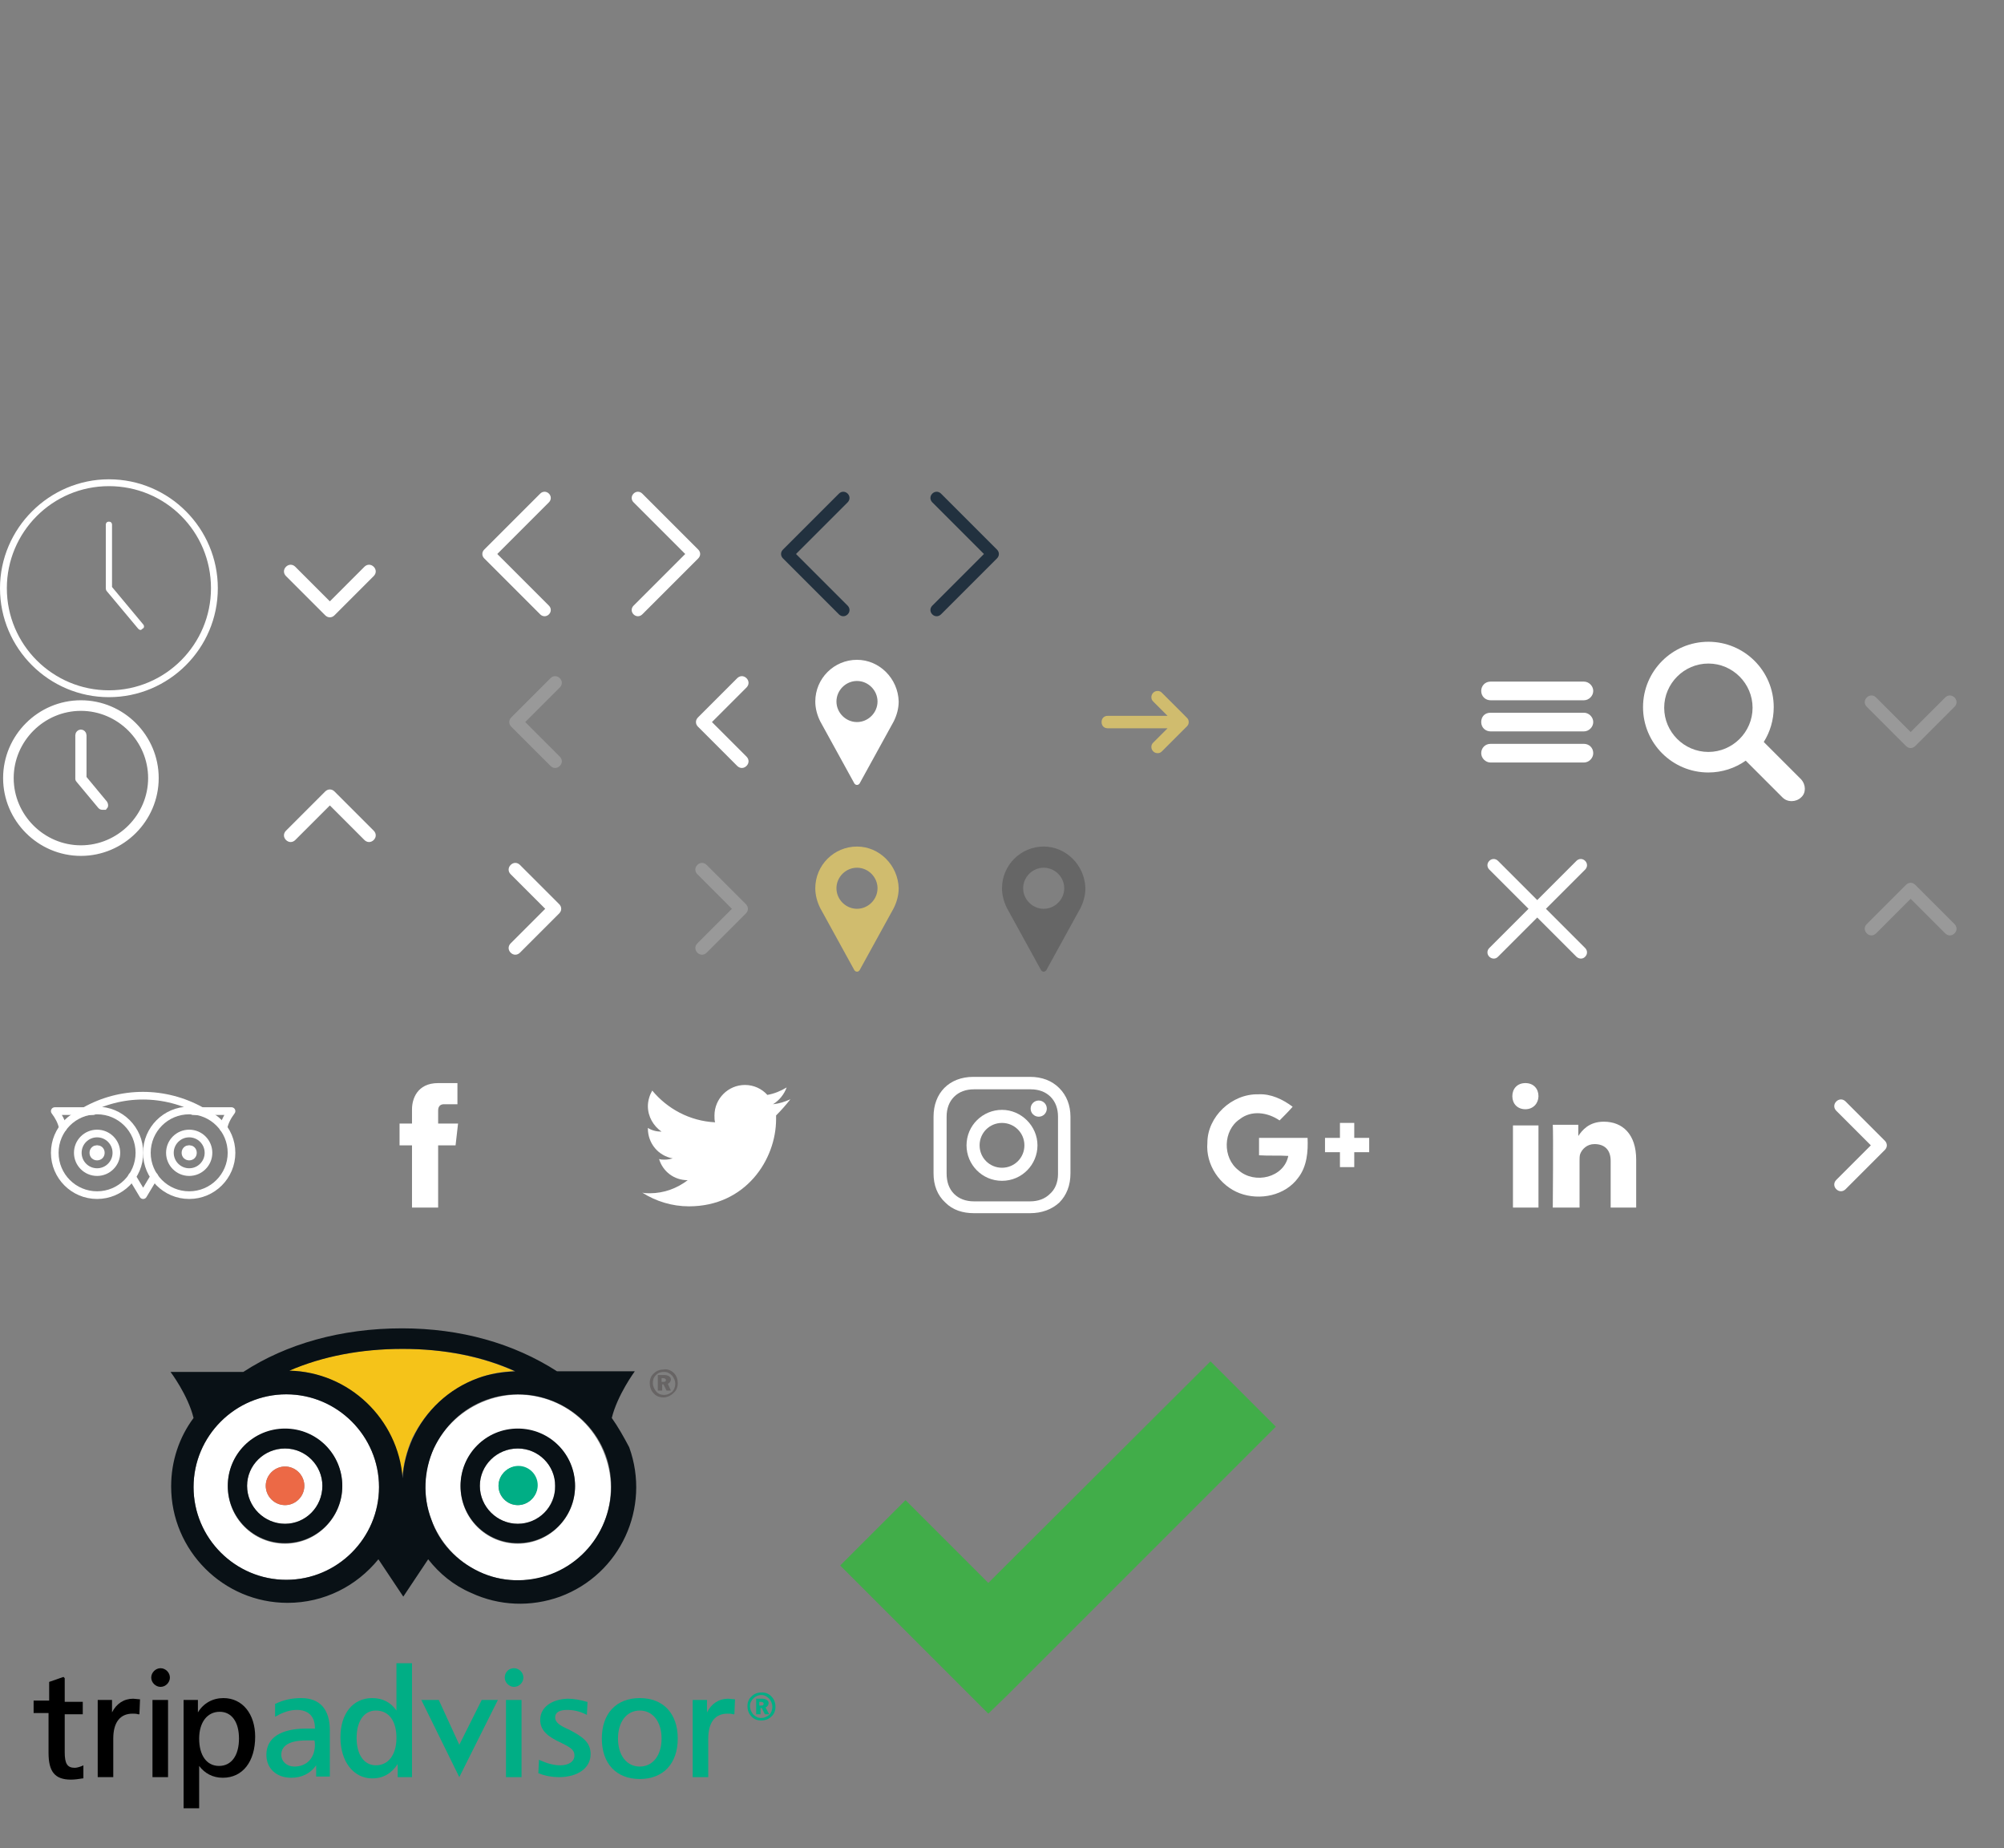 <?xml version="1.0" encoding="utf-8"?>
<!-- Generator: Adobe Illustrator 22.1.0, SVG Export Plug-In . SVG Version: 6.00 Build 0)  -->
<svg version="1.1" xmlns="http://www.w3.org/2000/svg" xmlns:xlink="http://www.w3.org/1999/xlink" x="0px" y="0px" width="322px"
	 height="296.9px" viewBox="0 0 322 296.9" style="enable-background:new 0 0 322 296.9;" xml:space="preserve">
<rect x="0" y="0" width="322" height="296.9" fill="#808080" stroke="none"/>
<style type="text/css">
	.st0{display:none;}
	.st1{display:inline;fill:#CCCCCC;}
	.st2{display:inline;fill:#BBBBBB;}
	.st3{display:inline;fill:#A3A3A3;}
	.st4{display:inline;fill:#AAAAAA;}
	.st5{display:inline;fill:#8E8E8E;}
	.st6{display:inline;fill:#ADADAD;}
	.st7{display:inline;fill:#969696;}
	.st8{display:inline;fill:#B5B5B5;}
	.st9{display:inline;fill:#DDDDDD;}
	.st10{display:inline;fill:#EEEEEE;}
	.st11{display:inline;}
	.st12{fill:#FFFFFF;}
	.st13{fill:#41AD49;}
	.st14{fill:#FFFFFF;stroke:#FFFFFF;stroke-miterlimit:10;}
	.st15{fill:#999999;stroke:#999999;stroke-width:0.699;stroke-miterlimit:10;}
	.st16{fill:#F5C319;}
	.st17{fill:#EC6946;}
	.st18{fill:#04AE85;}
	.st19{fill:#091116;}
	.st20{fill:#00AE85;}
	.st21{fill:#676464;}
	.st22{fill:#FFFFFF;stroke:#FFFFFF;stroke-width:0.699;stroke-miterlimit:10;}
	.st23{fill:none;stroke:#FFFFFF;stroke-width:1.231;stroke-linecap:round;stroke-linejoin:round;}
	.st24{fill:#D0BC6E;}
	.st25{fill:#666666;}
	.st26{fill:#22313F;}
</style>
<g id="z" class="st0">
	<rect class="st1" width="308" height="77"/>
	<rect y="77" class="st2" width="35" height="35"/>
	<rect y="112" class="st3" width="26" height="26"/>
	<rect x="40" y="92" class="st2" width="1" height="1"/>
	<rect x="35" y="77" class="st4" width="36" height="36"/>
	<rect x="35" y="113" class="st5" width="36" height="36"/>
	<rect x="71" y="101" class="st6" width="30" height="30"/>
	<rect x="101" y="131" class="st6" width="30" height="30"/>
	<rect x="131" y="101" class="st6" width="30" height="30"/>
	<rect x="161" y="131" class="st6" width="30" height="30"/>
	<rect x="131" y="131" class="st7" width="30" height="30"/>
	<rect x="161" y="101" class="st1" width="30" height="30"/>
	<rect x="232" y="101" class="st1" width="30" height="30"/>
	<rect x="292" y="131" class="st6" width="30" height="30"/>
	<rect x="262" y="101" class="st6" width="30" height="30"/>
	<rect x="232" y="131" class="st6" width="30" height="30"/>
	<rect x="292" y="101" class="st1" width="30" height="30"/>
	<rect x="101" y="101" class="st7" width="30" height="30"/>
	<rect x="71" y="131" class="st7" width="30" height="30"/>
	<rect x="71" y="77" class="st5" width="24" height="24"/>
	<rect x="95" y="77" class="st8" width="24" height="24"/>
	<rect x="119" y="77" class="st5" width="24" height="24"/>
	<rect x="143" y="77" class="st8" width="24" height="24"/>
	<rect y="161" class="st9" width="46" height="46"/>
	<rect x="46" y="161" class="st4" width="46" height="46"/>
	<rect x="92" y="161" class="st2" width="46" height="46"/>
	<rect x="138" y="161" class="st1" width="46" height="46"/>
	<rect x="276" y="161" class="st1" width="46" height="46"/>
	<rect x="184" y="161" class="st10" width="46" height="46"/>
	<rect x="230" y="161" class="st2" width="46" height="46"/>
	<g class="st11">
		<rect x="0" y="207" class="st12" width="130" height="90"/>
	</g>
	<rect x="130" y="207" class="st10" width="80" height="80"/>
</g>
<g id="success">
	<g>
		<polygon class="st13" points="194.5,218.7 158.8,254.3 145.5,241 135,251.5 158.8,275.3 161.9,272.3 161.9,272.3 205,229.2 		"/>
	</g>
</g>
<g id="time-mobile">
	<g>
		<g>
			<path class="st14" d="M13,137c-6.6,0-12-5.4-12-12c0-6.6,5.4-12,12-12c6.6,0,12,5.4,12,12C25,131.6,19.6,137,13,137z M13,113.7
				c-6.2,0-11.3,5.1-11.3,11.3c0,6.2,5.1,11.3,11.3,11.3c6.2,0,11.3-5.1,11.3-11.3C24.3,118.8,19.2,113.7,13,113.7z"/>
		</g>
		<path class="st14" d="M16.5,129.6c-0.1,0-0.2,0-0.3-0.1l-3.5-4.2c-0.1-0.1-0.1-0.1-0.1-0.2v-7c0-0.2,0.2-0.4,0.4-0.4
			c0.2,0,0.4,0.2,0.4,0.4v6.9l3.4,4.1c0.1,0.2,0.1,0.4,0,0.5C16.7,129.6,16.6,129.6,16.5,129.6z"/>
	</g>
</g>
<g id="nav-close">
	<g>
		<path class="st12" d="M248.4,146l6.3-6.3c0.4-0.4,0.4-1,0-1.4c-0.4-0.4-1-0.4-1.4,0l-6.3,6.3l-6.3-6.3c-0.4-0.4-1-0.4-1.4,0
			c-0.4,0.4-0.4,1,0,1.4l6.3,6.3l-6.3,6.3c-0.4,0.4-0.4,1,0,1.4c0.2,0.2,0.5,0.3,0.7,0.3c0.3,0,0.5-0.1,0.7-0.3l6.3-6.3l6.3,6.3
			c0.2,0.2,0.5,0.3,0.7,0.3c0.3,0,0.5-0.1,0.7-0.3c0.4-0.4,0.4-1,0-1.4L248.4,146z"/>
	</g>
</g>
<g id="nav-open">
	<g>
		<g>
			<path class="st12" d="M239.5,112.5c-0.8,0-1.5-0.6-1.5-1.5c0-0.8,0.6-1.5,1.5-1.5h15c0.8,0,1.5,0.7,1.5,1.5
				c0,0.8-0.7,1.5-1.5,1.5H239.5z"/>
			<path class="st12" d="M254.5,114.5c0.8,0,1.5,0.7,1.5,1.5s-0.7,1.5-1.5,1.5h-15c-0.8,0-1.5-0.6-1.5-1.5s0.6-1.5,1.5-1.5H254.5z"
				/>
			<path class="st12" d="M254.5,119.5c0.8,0,1.5,0.6,1.5,1.5c0,0.8-0.7,1.5-1.5,1.5h-15c-0.8,0-1.5-0.7-1.5-1.5
				c0-0.8,0.6-1.5,1.5-1.5H254.5z"/>
		</g>
	</g>
</g>
<g id="img-view">
	<path class="st12" d="M289.4,125.2l-6-6c1-1.6,1.6-3.5,1.6-5.6c0-5.8-4.7-10.5-10.5-10.5c-5.8,0-10.5,4.7-10.5,10.5
		c0,5.8,4.7,10.5,10.5,10.5c2.2,0,4.3-0.7,6-1.9l5.9,5.9c0.4,0.4,0.9,0.6,1.5,0.6c0.5,0,1.1-0.2,1.5-0.6
		C290.2,127.4,290.2,126.1,289.4,125.2z M274.5,120.8c-3.9,0-7.1-3.2-7.1-7.1s3.2-7.1,7.1-7.1c3.9,0,7.1,3.2,7.1,7.1
		S278.4,120.8,274.5,120.8z"/>
</g>
<g id="select2-arrow-up">
	<path id="Chevron_Right_12_" class="st15" d="M306.5,142.4l-6.3,6.3c-0.3,0.3-0.3,0.7,0,1c0.3,0.3,0.7,0.3,1,0l5.8-5.8l5.8,5.8
		c0.3,0.3,0.7,0.3,1,0c0.3-0.3,0.3-0.7,0-1l-6.3-6.3C307.2,142.1,306.8,142.1,306.5,142.4z"/>
</g>
<g id="select2-arrow-down">
	<path id="Chevron_Right_11_" class="st15" d="M307.5,119.6l6.3-6.3c0.3-0.3,0.3-0.7,0-1c-0.3-0.3-0.7-0.3-1,0l-5.8,5.8l-5.8-5.8
		c-0.3-0.3-0.7-0.3-1,0c-0.3,0.3-0.3,0.7,0,1l6.3,6.3C306.8,119.9,307.2,119.9,307.5,119.6z"/>
</g>
<g id="tripadvisor_big">
	<g>
		<path class="st16" d="M76.8,221.4c1.9-0.7,3.9-1.1,5.9-1.1c-5.3-2.4-11.4-3.6-18.1-3.6c-6.7,0-12.8,1.2-18.2,3.5
			c9.7,0.2,17.5,7.8,18.2,17.3c0.2-2.2,0.7-4.3,1.6-6.4C68.4,226.6,72.1,223.2,76.8,221.4"/>
		<path class="st12" d="M83.2,232.7c-3.3,0-6.1,2.7-6.1,6c0,3.3,2.7,6.1,6.1,6.1c3.3,0,6-2.7,6-6.1
			C89.3,235.4,86.5,232.7,83.2,232.7 M83.2,241.8c-1.7,0-3.1-1.4-3.1-3.1c0-1.7,1.4-3.1,3.1-3.1c1.7,0,3.1,1.4,3.1,3.1
			C86.3,240.4,84.9,241.8,83.2,241.8"/>
		<path class="st12" d="M78.1,225c-3.7,1.4-6.7,4.1-8.4,7.7c-1.7,3.6-1.8,7.7-0.4,11.4v0c1.4,3.7,4.1,6.7,7.7,8.4
			c3.6,1.7,7.7,1.8,11.4,0.5c7.7-2.9,11.7-11.4,8.8-19.2C94.4,226.1,85.8,222.1,78.1,225 M83.2,248c-5.1,0-9.2-4.1-9.2-9.2
			c0-5.1,4.1-9.2,9.2-9.2c5.1,0,9.2,4.1,9.2,9.2C92.4,243.8,88.3,248,83.2,248"/>
		<path class="st12" d="M45.8,232.7c-3.3,0-6.1,2.7-6.1,6c0,3.3,2.7,6.1,6.1,6.1c3.3,0,6-2.7,6-6.1
			C51.8,235.4,49.1,232.7,45.8,232.7 M45.8,241.8c-1.7,0-3.1-1.4-3.1-3.1c0-1.7,1.4-3.1,3.1-3.1c1.7,0,3.1,1.4,3.1,3.1
			C48.9,240.4,47.5,241.8,45.8,241.8"/>
		<path class="st12" d="M46,224c-8.2,0-14.9,6.7-14.9,14.9c0,8.2,6.7,14.9,14.9,14.9c8.2,0,14.9-6.7,14.9-14.9
			C60.9,230.7,54.2,224,46,224 M45.8,248c-5.1,0-9.2-4.1-9.2-9.2c0-5.1,4.1-9.2,9.2-9.2c5.1,0,9.2,4.1,9.2,9.2
			C55,243.8,50.9,248,45.8,248"/>
		<path class="st17" d="M45.8,235.6c-1.7,0-3.1,1.4-3.1,3.1c0,1.7,1.4,3.1,3.1,3.1c1.7,0,3.1-1.4,3.1-3.1
			C48.9,237,47.5,235.6,45.8,235.6"/>
		<path class="st18" d="M83.2,235.6c-1.7,0-3.1,1.4-3.1,3.1c0,1.7,1.4,3.1,3.1,3.1c1.7,0,3.1-1.4,3.1-3.1
			C86.3,237,84.9,235.6,83.2,235.6"/>
		<path class="st19" d="M98.3,227.8c0.9-3.7,3.7-7.5,3.7-7.5l-12.5,0c-7-4.5-15.5-6.9-24.9-6.9c-9.8,0-18.6,2.5-25.5,7l-11.7,0
			c0,0,2.8,3.7,3.7,7.4c-2.3,3.1-3.6,6.9-3.6,11c0,10.3,8.4,18.7,18.7,18.7c5.9,0,11.1-2.7,14.6-7l4,6l4-6c1.8,2.3,4.1,4.2,6.9,5.4
			c4.5,2.1,9.6,2.3,14.3,0.6c9.7-3.6,14.6-14.3,11.1-24C100.2,230.8,99.3,229.2,98.3,227.8 M77,252.5c-3.6-1.7-6.4-4.6-7.7-8.4v0
			c-1.4-3.7-1.2-7.8,0.4-11.4c1.7-3.6,4.6-6.4,8.4-7.8c7.7-2.8,16.3,1.1,19.2,8.8c2.8,7.7-1.1,16.3-8.8,19.2
			C84.7,254.3,80.6,254.2,77,252.5 M46,253.8c-8.2,0-14.9-6.7-14.9-14.9c0-8.2,6.7-14.9,14.9-14.9c8.2,0,14.9,6.7,14.9,14.9
			C60.9,247.1,54.2,253.8,46,253.8 M76.8,221.4c-4.7,1.7-8.4,5.2-10.5,9.7c-0.9,2-1.5,4.2-1.6,6.4c-0.7-9.5-8.6-17.1-18.2-17.3
			c5.3-2.3,11.5-3.5,18.2-3.5c6.7,0,12.8,1.2,18.1,3.6C80.7,220.4,78.7,220.7,76.8,221.4"/>
		<path class="st19" d="M45.8,229.5c-5.1,0-9.2,4.1-9.2,9.2c0,5.1,4.1,9.2,9.2,9.2c5.1,0,9.2-4.1,9.2-9.2
			C55,233.6,50.9,229.5,45.8,229.5 M45.8,244.8c-3.3,0-6.1-2.7-6.1-6.1c0-3.3,2.7-6,6.1-6c3.3,0,6,2.7,6,6
			C51.8,242.1,49.1,244.8,45.8,244.8"/>
		<path class="st19" d="M83.2,229.5c-5.1,0-9.2,4.1-9.2,9.2c0,5.1,4.1,9.2,9.2,9.2c5.1,0,9.2-4.1,9.2-9.2
			C92.4,233.6,88.3,229.5,83.2,229.5 M83.2,244.8c-3.3,0-6.1-2.7-6.1-6.1c0-3.3,2.7-6,6.1-6c3.3,0,6,2.7,6,6
			C89.3,242.1,86.5,244.8,83.2,244.8"/>
		<path class="st20" d="M81.1,269.5c0,0.8,0.7,1.5,1.5,1.5c0.8,0,1.5-0.7,1.5-1.5c0-0.8-0.7-1.5-1.5-1.5
			C81.7,268,81.1,268.7,81.1,269.5"/>
		<path d="M10.2,269.4l-2.3,0.8c0,0,0,2.7,0,3c-0.2,0-2.5,0-2.5,0v2c0,0,2.2,0,2.4,0c0,0.3,0,6.4,0,6.4c0,3,1,4.3,3.6,4.3
			c0.6,0,1.3-0.1,1.9-0.2l0.1,0l0-2.1l-0.2,0.1c-0.5,0.2-0.9,0.3-1.2,0.3c-1.2,0-1.6-0.7-1.6-2.5c0,0,0-5.9,0-6.1c0.2,0,2.9,0,2.9,0
			v-2c0,0-2.7,0-2.9,0c0-0.2,0-3.8,0-3.8L10.2,269.4"/>
		<path d="M18,275.1c0-0.7,0-2,0-2h-2.3v12.4h2.5v-6.2c0-2.6,1.1-4,3.1-4c0.3,0,0.6,0,0.9,0.1l0.2,0l0.1-2.4l-1.1-0.1
			C19.9,272.9,18.7,273.7,18,275.1"/>
		<path d="M35.9,272.8c-1.7,0-3.2,0.8-4.1,2.3c0-0.6,0-2,0-2h-2.3v17.4H32c0,0,0-6.1,0-6.8c0.9,1.2,2.2,1.9,3.8,1.9
			c3.2,0,5.2-2.6,5.2-6.6C41,275.4,39,272.8,35.9,272.8 M35.2,283.7c-2,0-3.2-1.7-3.2-4.4c0-2.6,1.3-4.3,3.3-4.3
			c1.9,0,3.1,1.6,3.1,4.3C38.4,282,37.2,283.7,35.2,283.7z"/>
		<path class="st20" d="M48.4,272.8c-1.5,0-2.9,0.3-4.1,0.9l-0.1,0l0,2.1l0.2-0.1c1.2-0.7,2.3-1,3.3-1c1.8,0,2.9,1,2.9,2.9v0.1
			c-0.2,0-1.4,0-1.4,0c-4.1,0-6.4,1.5-6.4,4.2c0,2.2,1.6,3.7,4,3.7c1.7,0,3.1-0.7,4-2c0,0.5,0,1.8,0,1.8H53V278
			C53,274.6,51.4,272.8,48.4,272.8 M50.6,280.3c0,2.1-1.3,3.5-3.3,3.5c-1.2,0-2.1-0.8-2.1-1.9c0-1.5,1.4-2.3,4-2.3c0,0,1.1,0,1.3,0
			C50.6,279.7,50.6,280.3,50.6,280.3z"/>
		<path class="st20" d="M63.7,267.2c0,0,0,6.9,0,7.6c-0.9-1.3-2.2-2-3.9-2c-3.1,0-5.1,2.5-5.1,6.3c0,3.9,2.1,6.6,5.1,6.6
			c1.8,0,3.1-0.8,4.1-2.3c0,0.6,0,2.1,0,2.1h2.3v-18.3H63.7 M60.4,283.6c-1.9,0-3.1-1.7-3.1-4.4c0-2.7,1.2-4.4,3.1-4.4
			c2.1,0,3.3,1.7,3.3,4.4C63.7,281.9,62.4,283.6,60.4,283.6z"/>
		<polyline class="st20" points="77.4,273.1 73.8,280.3 70.5,273.1 67.7,273.1 73.8,285.5 80,273.1 77.4,273.1 		"/>
		<polyline class="st20" points="83.7,273.1 81.3,273.1 81.3,285.5 83.8,285.5 83.8,273.1 83.7,273.1 		"/>
		<path class="st20" d="M86.8,276.3c0,1.7,1.2,2.7,3.4,3.7c1.4,0.7,2.1,1.1,2.1,2c0,1-0.9,1.6-2.3,1.6c-1,0-2.1-0.3-3.2-0.8
			l-0.2-0.1l-0.1,2.2l0.1,0c1,0.4,2.1,0.6,3.2,0.6c3.1,0,5.1-1.5,5.1-3.7c0-1.9-1.3-2.8-3.4-3.9c-1.6-0.7-2.3-1.2-2.3-2
			c0-0.8,0.7-1.2,1.9-1.2c1,0,2,0.2,3,0.7l0.2,0.1l0.1-2.1l-0.1,0c-1-0.3-2.1-0.5-3.1-0.5C88.6,273,86.8,274.3,86.8,276.3"/>
		<path class="st20" d="M102.8,272.8c-3.8,0-6.1,2.5-6.1,6.5s2.3,6.5,6.1,6.5c3.8,0,6.1-2.5,6.1-6.5S106.6,272.8,102.8,272.8
			 M102.8,283.8c-2.1,0-3.5-1.8-3.5-4.5c0-2.7,1.4-4.5,3.5-4.5c2.1,0,3.5,1.8,3.5,4.5C106.3,282,104.9,283.8,102.8,283.8z"/>
		<path class="st20" d="M113.6,275.1c0-0.7,0-2,0-2h-2.3v12.4h2.5v-6.2c0-2.6,1.1-4,3.1-4c0.3,0,0.6,0,0.9,0.1l0.2,0l0.1-2.4
			l-1.1-0.1C115.5,272.9,114.3,273.7,113.6,275.1"/>
		<polyline points="26.9,273.1 24.5,273.1 24.5,285.5 27,285.5 27,273.1 26.9,273.1 		"/>
		<path d="M24.3,269.5c0,0.8,0.7,1.5,1.5,1.5c0.8,0,1.5-0.7,1.5-1.5c0-0.8-0.7-1.5-1.5-1.5C25,268,24.3,268.7,24.3,269.5"/>
		<path class="st20" d="M124,272.6c0.4,0.4,0.6,1,0.6,1.6c0,0.6-0.2,1.2-0.7,1.6c-0.4,0.4-1,0.6-1.6,0.6c-0.6,0-1.2-0.2-1.6-0.7
			c-0.4-0.4-0.6-1-0.6-1.6c0-0.6,0.2-1.2,0.7-1.6c0.4-0.4,0.9-0.6,1.6-0.6C123,271.9,123.6,272.1,124,272.6 M121.1,272.8
			c-0.4,0.4-0.6,0.8-0.6,1.3c0,0.5,0.2,0.9,0.5,1.3c0.4,0.4,0.8,0.6,1.3,0.6c0.5,0,0.9-0.2,1.3-0.5c0.3-0.3,0.5-0.8,0.5-1.3
			c0-0.5-0.2-0.9-0.5-1.3c-0.4-0.4-0.8-0.6-1.3-0.6C121.9,272.3,121.4,272.5,121.1,272.8z M122.4,272.9c0.7,0,1.1,0.3,1.1,0.7
			c0,0.3-0.2,0.6-0.5,0.7l0.6,1.1h-0.7l-0.5-1h-0.2v1h-0.7v-2.5H122.4z M122.1,274h0.2c0.3,0,0.4-0.1,0.4-0.3c0-0.2-0.2-0.3-0.5-0.3
			h-0.2V274z"/>
		<path class="st21" d="M108.3,220.6c0.4,0.4,0.6,1,0.6,1.6c0,0.6-0.2,1.2-0.7,1.6c-0.4,0.4-1,0.7-1.6,0.7c-0.6,0-1.2-0.2-1.6-0.7
			c-0.4-0.4-0.6-1-0.6-1.6c0-0.6,0.2-1.2,0.7-1.6c0.4-0.4,1-0.6,1.6-0.6C107.3,219.9,107.9,220.2,108.3,220.6 M105.4,220.9
			c-0.4,0.4-0.5,0.8-0.5,1.3c0,0.5,0.2,0.9,0.5,1.3c0.3,0.4,0.8,0.6,1.3,0.6c0.5,0,0.9-0.2,1.3-0.5c0.3-0.3,0.5-0.8,0.5-1.3
			c0-0.5-0.2-0.9-0.5-1.3c-0.4-0.4-0.8-0.6-1.3-0.6C106.2,220.4,105.8,220.5,105.4,220.9z M106.7,220.9c0.7,0,1.1,0.3,1.1,0.7
			c0,0.3-0.2,0.6-0.5,0.7l0.5,1.1h-0.7l-0.5-1h-0.2v1h-0.7v-2.5H106.7z M106.4,222h0.2c0.3,0,0.4-0.1,0.4-0.3c0-0.2-0.2-0.3-0.5-0.3
			h-0.2V222z"/>
		<path class="st20" d="M86.4,238.6c0,1.7-1.4,3.1-3.1,3.1c-1.7,0-3.1-1.4-3.1-3.1c0-1.7,1.4-3.1,3.1-3.1
			C85,235.5,86.4,236.9,86.4,238.6"/>
	</g>
</g>
<g id="newsletter_btn">
	<path id="Chevron_Right_8_" class="st22" d="M302.6,183.5l-6.3-6.3c-0.3-0.3-0.7-0.3-1,0c-0.3,0.3-0.3,0.7,0,1l5.8,5.8l-5.8,5.8
		c-0.3,0.3-0.3,0.7,0,1c0.3,0.3,0.7,0.3,1,0l6.3-6.3C302.9,184.2,302.9,183.8,302.6,183.5z"/>
</g>
<g id="linkedin">
	<g id="black">
		<g id="linkedin_1_" transform="translate(16, 17)">
			<path class="st12" d="M231.2,177v-13.2h-4.1V177H231.2z M231.2,159.1c0-1.2-0.8-2.1-2.1-2.1c-1.3,0-2.1,0.9-2.1,2.1
				c0,1.2,0.8,2.1,2.1,2.1h0C230.4,161.2,231.2,160.2,231.2,159.1z M237.8,177v-7.5c0-0.4,0-0.8,0.1-1.1c0.3-0.8,1.1-1.6,2.3-1.6
				c1.6,0,2.6,0.9,2.6,2.7v7.5h4.1v-7.7c0-4.1-2.2-6.1-5.2-6.1c-2.4,0-3.5,1.4-4.1,2.3l0-1.8h-4.1c0.1,1.3,0,13.3,0,13.3H237.8z"/>
		</g>
	</g>
</g>
<g id="googleplus">
	<g>
		<path class="st12" d="M202.3,182.8c0,0.9,0,1.9,0,2.8c1.6,0.1,3.2,0,4.7,0.1c-0.7,3.5-5.4,4.6-8,2.3c-2.6-2-2.5-6.4,0.2-8.2
			c1.9-1.5,4.5-1.1,6.4,0.2c0.7-0.7,1.4-1.4,2.1-2.2c-1.6-1.2-3.5-2.1-5.5-2c-4.3-0.1-8.2,3.6-8.2,7.8c-0.3,3.5,2,6.9,5.2,8.1
			c3.2,1.2,7.3,0.4,9.4-2.5c1.4-1.8,1.6-4.2,1.5-6.4C207.5,182.8,204.9,182.8,202.3,182.8z"/>
		<path class="st12" d="M217.6,182.8c0-0.8,0-1.6,0-2.4c-0.8,0-1.6,0-2.3,0c0,0.8,0,1.6,0,2.4c-0.8,0-1.6,0-2.4,0c0,0.8,0,1.6,0,2.3
			c0.8,0,1.6,0,2.4,0c0,0.8,0,1.6,0,2.4c0.8,0,1.6,0,2.3,0c0-0.8,0-1.6,0-2.4c0.8,0,1.6,0,2.4,0c0-0.8,0-1.6,0-2.3
			C219.2,182.8,218.4,182.8,217.6,182.8z"/>
	</g>
</g>
<g id="instagram">
	<g>
		<path class="st12" d="M161,178.3c-3.1,0-5.7,2.5-5.7,5.7c0,3.1,2.5,5.7,5.7,5.7s5.7-2.6,5.7-5.7S164.1,178.3,161,178.3z
			 M161,187.6c-2,0-3.6-1.6-3.6-3.6s1.6-3.6,3.6-3.6s3.6,1.6,3.6,3.6S163,187.6,161,187.6z"/>
		<circle class="st12" cx="166.9" cy="178.1" r="1.3"/>
		<path class="st12" d="M170.2,174.8c-1.2-1.2-2.8-1.8-4.7-1.8h-9.1c-3.9,0-6.4,2.6-6.4,6.4v9.1c0,1.9,0.6,3.5,1.9,4.7
			c1.2,1.2,2.8,1.7,4.6,1.7h9c1.9,0,3.5-0.6,4.7-1.7c1.2-1.2,1.8-2.8,1.8-4.7v-9.1C172,177.6,171.4,176,170.2,174.8z M170,188.6
			c0,1.4-0.5,2.5-1.3,3.2c-0.8,0.8-1.9,1.2-3.2,1.2h-9c-1.3,0-2.4-0.4-3.2-1.2c-0.8-0.8-1.2-1.9-1.2-3.3v-9.1c0-1.3,0.4-2.4,1.2-3.2
			c0.8-0.8,1.9-1.2,3.2-1.2h9.1c1.3,0,2.4,0.4,3.2,1.2c0.8,0.8,1.2,1.9,1.2,3.2V188.6L170,188.6z"/>
	</g>
</g>
<g id="twitter">
	<path class="st12" d="M127,176.6c-0.9,0.4-1.8,0.7-2.8,0.8c1-0.6,1.8-1.6,2.2-2.7c-1,0.6-2,1-3.1,1.2c-0.9-1-2.2-1.6-3.6-1.6
		c-2.7,0-4.9,2.2-4.9,4.9c0,0.4,0,0.8,0.1,1.1c-4.1-0.2-7.7-2.2-10.1-5.1c-0.4,0.7-0.7,1.6-0.7,2.5c0,1.7,0.9,3.2,2.2,4.1
		c-0.8,0-1.6-0.2-2.2-0.6c0,0,0,0,0,0.1c0,2.4,1.7,4.4,4,4.8c-0.4,0.1-0.8,0.2-1.3,0.2c-0.3,0-0.6,0-0.9-0.1c0.6,2,2.4,3.4,4.6,3.4
		c-1.7,1.3-3.8,2.1-6.1,2.1c-0.4,0-0.8,0-1.2-0.1c2.2,1.4,4.8,2.2,7.5,2.2c9.1,0,14-7.5,14-14c0-0.2,0-0.4,0-0.6
		C125.5,178.4,126.3,177.5,127,176.6z"/>
</g>
<g id="facebook">
	<path class="st12" d="M73.6,180.5h-3.2v-2.1c0-0.8,0.5-1,0.9-1c0.4,0,2.2,0,2.2,0V174l-3.1,0c-3.4,0-4.2,2.6-4.2,4.2v2.3h-2v3.5h2
		c0,4.5,0,10,0,10h4.2c0,0,0-5.5,0-10h2.8L73.6,180.5z"/>
</g>
<g id="tripadvisor">
	<g id="Tripadvisor">
		<g id="_Group_">
			<circle id="_Path_" class="st23" cx="15.6" cy="185.2" r="0.6"/>
			<circle id="_Path_2" class="st23" cx="15.6" cy="185.2" r="3.1"/>
			<circle id="_Path_3" class="st23" cx="15.6" cy="185.2" r="6.8"/>
			<circle id="_Path_4" class="st23" cx="30.4" cy="185.2" r="0.6"/>
			<circle id="_Path_5" class="st23" cx="30.4" cy="185.2" r="3.1"/>
			<circle id="_Path_6" class="st23" cx="30.4" cy="185.2" r="6.8"/>
			<path id="_Path_7" class="st23" d="M13.6,178.5c5.8-3.3,12.9-3.3,18.8,0"/>
			<path id="_Path_8" class="st23" d="M15,178.5H8.8c0.6,0.8,1.1,1.7,1.3,2.7"/>
			<path id="_Path_9" class="st23" d="M31,178.5h6.2c-0.6,0.8-1.1,1.7-1.3,2.7"/>
			<polyline id="_Path_10" class="st23" points="21.2,189 23,192 24.8,189 			"/>
		</g>
	</g>
</g>
<g id="goto">
	<path class="st24" d="M178,117h9.6l-2.3,2.3c-0.2,0.2-0.3,0.4-0.3,0.7c0,0.5,0.4,1,1,1c0.3,0,0.5-0.1,0.7-0.3l4-4
		c0.2-0.2,0.3-0.4,0.3-0.7s-0.1-0.5-0.3-0.7l-4-4c-0.2-0.2-0.4-0.3-0.7-0.3c-0.6,0-1,0.5-1,1c0,0.3,0.1,0.5,0.3,0.7l2.3,2.3H178
		c-0.6,0-1,0.4-1,1S177.4,117,178,117z"/>
</g>
<g id="pin3">
	<g>
		<g>
			<path class="st25" d="M167.7,136c-3.7,0-6.7,3-6.7,6.7c0,1.1,0.3,2.2,0.8,3.2l5.5,10c0.1,0.1,0.2,0.2,0.4,0.2
				c0.2,0,0.3-0.1,0.4-0.2l5.5-10c0.5-1,0.8-2.1,0.8-3.2C174.3,139,171.3,136,167.7,136z M167.7,146c-1.8,0-3.3-1.5-3.3-3.3
				c0-1.8,1.5-3.3,3.3-3.3c1.8,0,3.3,1.5,3.3,3.3C171,144.5,169.5,146,167.7,146z"/>
		</g>
	</g>
</g>
<g id="pin2">
	<g>
		<g>
			<path class="st12" d="M137.7,106c-3.7,0-6.7,3-6.7,6.7c0,1.1,0.3,2.2,0.8,3.2l5.5,10c0.1,0.1,0.2,0.2,0.4,0.2
				c0.2,0,0.3-0.1,0.4-0.2l5.5-10c0.5-1,0.8-2.1,0.8-3.2C144.3,109,141.3,106,137.7,106z M137.7,116c-1.8,0-3.3-1.5-3.3-3.3
				s1.5-3.3,3.3-3.3c1.8,0,3.3,1.5,3.3,3.3S139.5,116,137.7,116z"/>
		</g>
	</g>
</g>
<g id="pin">
	<g>
		<g>
			<path class="st24" d="M137.7,136c-3.7,0-6.7,3-6.7,6.7c0,1.1,0.3,2.2,0.8,3.2l5.5,10c0.1,0.1,0.2,0.2,0.4,0.2
				c0.2,0,0.3-0.1,0.4-0.2l5.5-10c0.5-1,0.8-2.1,0.8-3.2C144.3,139,141.3,136,137.7,136z M137.7,146c-1.8,0-3.3-1.5-3.3-3.3
				c0-1.8,1.5-3.3,3.3-3.3c1.8,0,3.3,1.5,3.3,3.3C141,144.5,139.5,146,137.7,146z"/>
		</g>
	</g>
</g>
<g id="datepicker-prevhover_1_">
	<path id="Chevron_Right_7_" class="st22" d="M89.6,145.5l-6.3-6.3c-0.3-0.3-0.7-0.3-1,0c-0.3,0.3-0.3,0.7,0,1l5.8,5.8l-5.8,5.8
		c-0.3,0.3-0.3,0.7,0,1c0.3,0.3,0.7,0.3,1,0l6.3-6.3C89.9,146.2,89.9,145.8,89.6,145.5z"/>
</g>
<g id="datepicker-next">
	<path id="Chevron_Right_6_" class="st15" d="M119.6,145.5l-6.3-6.3c-0.3-0.3-0.7-0.3-1,0c-0.3,0.3-0.3,0.7,0,1l5.8,5.8l-5.8,5.8
		c-0.3,0.3-0.3,0.7,0,1c0.3,0.3,0.7,0.3,1,0l6.3-6.3C119.9,146.2,119.9,145.8,119.6,145.5z"/>
</g>
<g id="datepicker-prevhover">
	<path id="Chevron_Right_5_" class="st22" d="M112.4,116.5l6.3,6.3c0.3,0.3,0.7,0.3,1,0c0.3-0.3,0.3-0.7,0-1l-5.8-5.8l5.8-5.8
		c0.3-0.3,0.3-0.7,0-1c-0.3-0.3-0.7-0.3-1,0l-6.3,6.3C112.1,115.8,112.1,116.2,112.4,116.5z"/>
</g>
<g id="datepicker-prev">
	<path id="Chevron_Right_4_" class="st15" d="M82.4,116.5l6.3,6.3c0.3,0.3,0.7,0.3,1,0c0.3-0.3,0.3-0.7,0-1l-5.8-5.8l5.8-5.8
		c0.3-0.3,0.3-0.7,0-1c-0.3-0.3-0.7-0.3-1,0l-6.3,6.3C82.1,115.8,82.1,116.2,82.4,116.5z"/>
</g>
<g id="offer-right">
	<path id="Chevron_Right_10_" class="st26" d="M160.2,88.3l-9-9c-0.4-0.4-1-0.4-1.4,0c-0.4,0.4-0.4,1,0,1.4l8.3,8.3l-8.3,8.3
		c-0.4,0.4-0.4,1,0,1.4c0.4,0.4,1,0.4,1.4,0l9-9C160.6,89.3,160.6,88.7,160.2,88.3z"/>
</g>
<g id="offer-left">
	<path id="Chevron_Right_9_" class="st26" d="M125.8,89.7l9,9c0.4,0.4,1,0.4,1.4,0c0.4-0.4,0.4-1,0-1.4l-8.3-8.3l8.3-8.3
		c0.4-0.4,0.4-1,0-1.4c-0.4-0.4-1-0.4-1.4,0l-9,9C125.4,88.7,125.4,89.3,125.8,89.7z"/>
</g>
<g id="slide-right">
	<path id="Chevron_Right_3_" class="st12" d="M112.2,88.3l-9-9c-0.4-0.4-1-0.4-1.4,0c-0.4,0.4-0.4,1,0,1.4l8.3,8.3l-8.3,8.3
		c-0.4,0.4-0.4,1,0,1.4c0.4,0.4,1,0.4,1.4,0l9-9C112.6,89.3,112.6,88.7,112.2,88.3z"/>
</g>
<g id="slide-left">
	<path id="Chevron_Right_2_" class="st12" d="M77.8,89.7l9,9c0.4,0.4,1,0.4,1.4,0c0.4-0.4,0.4-1,0-1.4L79.9,89l8.3-8.3
		c0.4-0.4,0.4-1,0-1.4c-0.4-0.4-1-0.4-1.4,0l-9,9C77.4,88.7,77.4,89.3,77.8,89.7z"/>
</g>
<g id="date-arrow-down">
	<path id="Chevron_Right" class="st22" d="M53.5,98.6l6.3-6.3c0.3-0.3,0.3-0.7,0-1c-0.3-0.3-0.7-0.3-1,0L53,97.1l-5.8-5.8
		c-0.3-0.3-0.7-0.3-1,0c-0.3,0.3-0.3,0.7,0,1l6.3,6.3C52.8,98.9,53.2,98.9,53.5,98.6z"/>
</g>
<g id="date-arrow-up">
	<path id="Chevron_Right_1_" class="st22" d="M52.5,127.4l-6.3,6.3c-0.3,0.3-0.3,0.7,0,1c0.3,0.3,0.7,0.3,1,0l5.8-5.8l5.8,5.8
		c0.3,0.3,0.7,0.3,1,0c0.3-0.3,0.3-0.7,0-1l-6.3-6.3C53.2,127.1,52.8,127.1,52.5,127.4z"/>
</g>
<g id="clock">
	<g>
		<g>
			<path class="st12" d="M17.5,112C7.9,112,0,104.2,0,94.5C0,84.9,7.9,77,17.5,77C27.2,77,35,84.9,35,94.5
				C35,104.2,27.1,112,17.5,112z M17.5,78.1c-9.1,0-16.4,7.4-16.4,16.4c0,9.1,7.4,16.4,16.4,16.4c9.1,0,16.4-7.4,16.4-16.4
				C33.9,85.4,26.6,78.1,17.5,78.1z"/>
		</g>
		<path class="st12" d="M22.6,101.2c-0.2,0-0.3-0.1-0.4-0.2l-5.1-6.1C17,94.7,17,94.6,17,94.5V84.3c0-0.3,0.2-0.5,0.5-0.5
			S18,84,18,84.3v10l5,6c0.2,0.2,0.2,0.6-0.1,0.7C22.8,101.1,22.7,101.2,22.6,101.2z"/>
	</g>
</g>
</svg>
